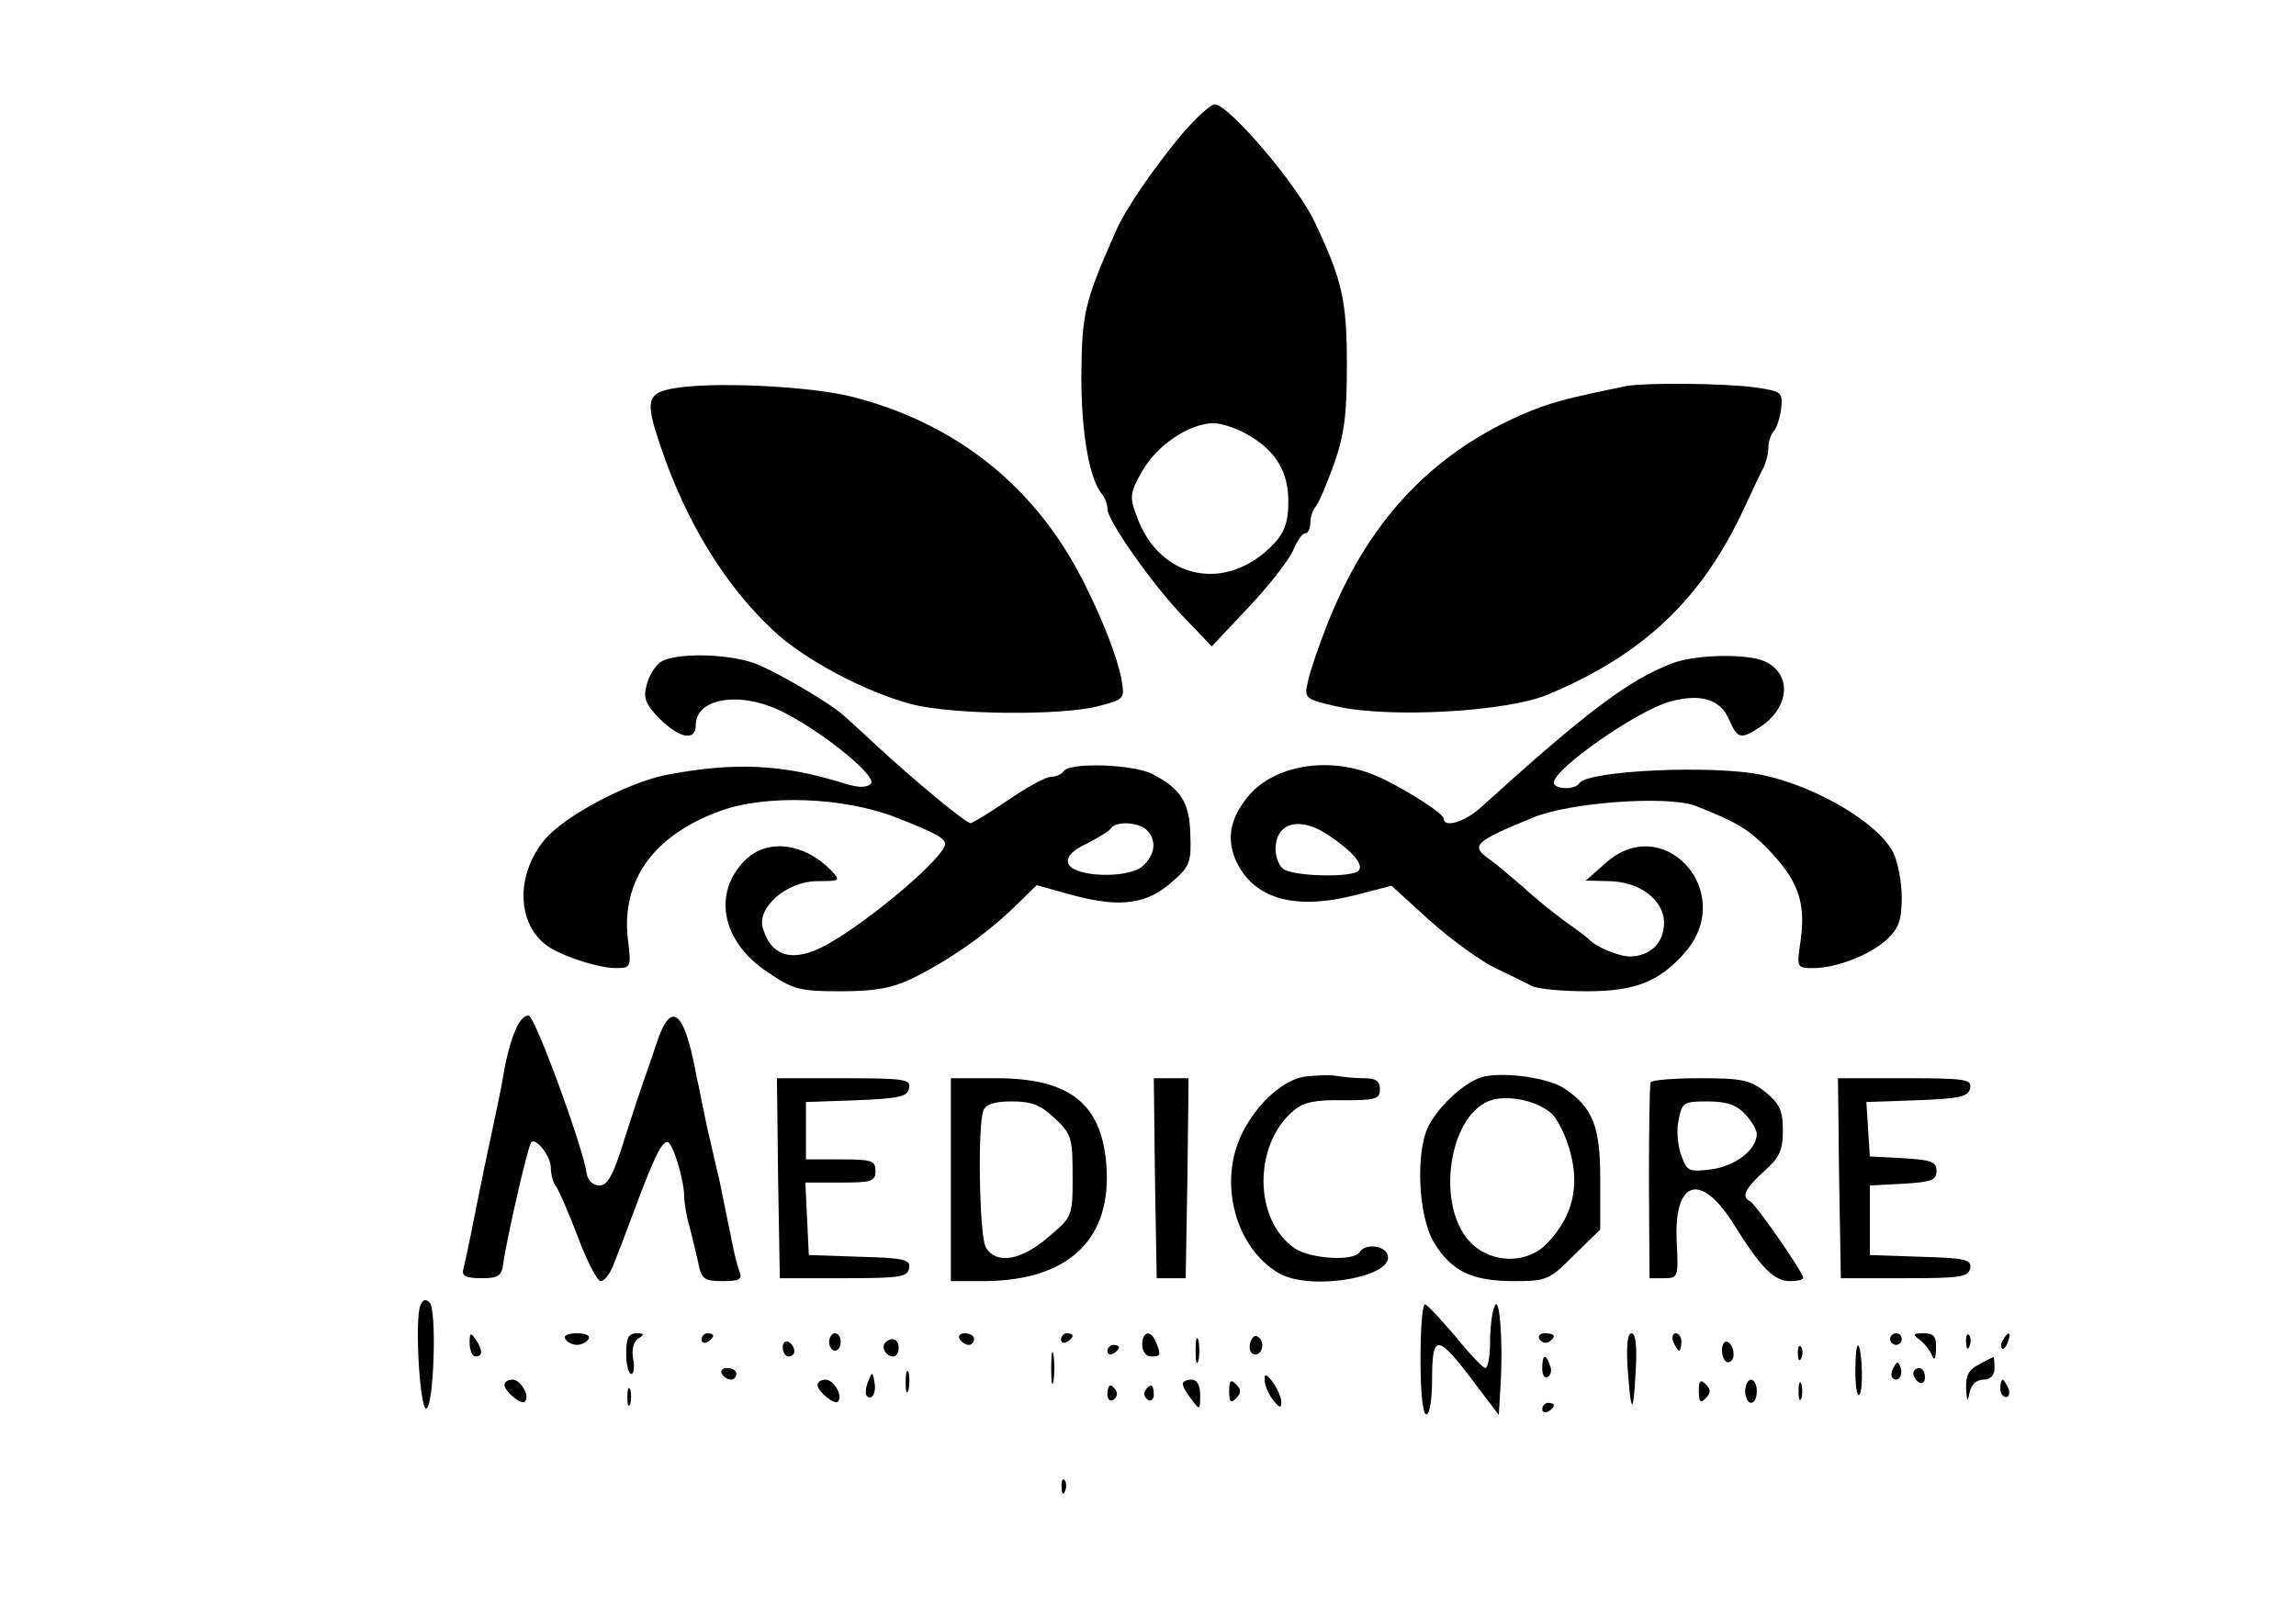 <?xml version="1.0" standalone="no"?>
<!DOCTYPE svg PUBLIC "-//W3C//DTD SVG 20010904//EN"
 "http://www.w3.org/TR/2001/REC-SVG-20010904/DTD/svg10.dtd">
<svg version="1.0" xmlns="http://www.w3.org/2000/svg"
 width="396pt" height="279pt" viewBox="0 0 396 279"
 preserveAspectRatio="xMidYMid meet">

<g transform="translate(0,279) scale(0.1,-0.1)"
fill="#000000" stroke="none">
<path d="M2038 2558 c-49 -59 -98 -130 -114 -168 -54 -122 -58 -141 -59 -249
0 -99 14 -180 37 -205 4 -6 8 -16 8 -24 0 -20 78 -131 132 -187 l48 -50 64 68
c35 37 69 81 76 97 7 17 16 30 21 30 5 0 9 8 9 18 0 10 4 22 9 28 5 5 19 38
32 74 18 52 22 86 22 170 0 112 -8 147 -56 248 -31 65 -148 202 -172 202 -7 0
-33 -24 -57 -52z m116 -519 c48 -28 69 -65 68 -117 0 -32 -7 -51 -24 -69 -81
-87 -199 -64 -238 48 -12 32 -11 40 10 76 25 45 81 82 122 83 15 0 42 -9 62
-21z"/>
<path d="M1175 2122 c-61 -8 -64 -19 -35 -104 44 -130 111 -238 193 -315 54
-51 160 -107 240 -128 70 -18 258 -20 322 -3 45 12 45 12 39 48 -7 35 -30 96
-62 160 -82 167 -219 278 -400 325 -70 18 -223 26 -297 17z"/>
<path d="M2805 2124 c-103 -21 -134 -29 -182 -50 -158 -70 -266 -187 -335
-364 -14 -36 -29 -79 -32 -95 -7 -30 -6 -31 51 -44 92 -20 292 -9 363 21 165
69 266 165 339 323 13 28 27 58 32 67 5 10 9 26 9 36 0 10 4 22 9 28 5 5 11
23 13 39 3 29 1 30 -47 37 -54 7 -188 8 -220 2z"/>
<path d="M1138 1647 c-9 -7 -20 -25 -23 -40 -6 -21 -1 -33 23 -57 34 -34 62
-39 62 -11 0 48 80 60 154 21 68 -35 160 -110 148 -122 -7 -7 -21 -7 -44 0
-108 34 -191 38 -310 15 -68 -14 -175 -71 -209 -112 -52 -63 -47 -151 10 -186
28 -17 85 -35 113 -35 26 0 27 1 21 49 -12 102 44 180 159 222 79 29 213 24
303 -11 69 -27 85 -36 85 -46 0 -22 -129 -132 -203 -173 -57 -32 -96 -23 -111
27 -12 36 41 82 94 82 40 0 40 1 23 19 -46 47 -110 55 -148 17 -57 -57 -40
-141 39 -193 44 -30 55 -33 125 -33 58 0 88 5 122 21 62 30 127 75 176 122
l41 40 65 -18 c80 -21 126 -15 170 25 29 25 32 34 30 80 -1 56 -17 80 -66 105
-34 17 -142 20 -152 5 -3 -5 -13 -10 -22 -10 -9 0 -42 -18 -74 -40 -32 -22
-62 -40 -65 -40 -8 0 -94 71 -158 130 -27 25 -54 50 -60 55 -21 20 -111 73
-150 89 -46 19 -144 21 -168 3z m840 -289 c17 -17 15 -42 -7 -62 -26 -23 -124
-19 -129 6 -2 11 9 22 33 33 19 10 38 21 41 26 8 13 48 11 62 -3z"/>
<path d="M2885 1646 c-75 -28 -150 -85 -330 -248 -28 -26 -65 -37 -65 -20 0
10 -89 65 -130 79 -79 28 -168 10 -210 -44 -28 -36 -34 -68 -20 -104 29 -68
99 -90 204 -64 l66 17 66 -60 c37 -33 88 -70 113 -82 25 -12 54 -26 63 -31 10
-5 53 -9 95 -9 84 0 126 17 170 68 89 104 -39 244 -139 152 l-33 -29 38 -1
c54 0 97 -32 97 -72 0 -34 -23 -57 -58 -58 -20 0 -59 16 -72 30 -3 3 -21 17
-40 30 -19 14 -52 40 -72 59 -21 18 -47 40 -58 48 -35 24 -28 31 75 73 63 26
231 38 279 20 74 -29 95 -42 133 -83 46 -50 58 -88 48 -153 -6 -43 -6 -44 22
-44 41 0 99 23 128 50 20 19 25 33 25 72 0 27 -7 62 -15 78 -26 50 -131 113
-225 133 -83 18 -302 8 -316 -14 -7 -12 -44 -11 -44 1 0 24 145 125 201 140
52 14 86 4 101 -31 15 -34 20 -35 54 -13 51 34 55 91 8 113 -31 14 -119 12
-159 -3z m-592 -298 c39 -26 58 -48 51 -59 -8 -14 -118 -11 -132 3 -7 7 -12
21 -12 33 0 47 43 58 93 23z"/>
<path d="M889 1013 c-7 -15 -16 -48 -20 -73 -4 -25 -13 -67 -19 -95 -10 -47
-16 -74 -38 -185 -5 -25 -11 -52 -13 -60 -3 -11 5 -15 31 -15 30 0 35 4 38 25
4 34 42 202 48 209 8 10 34 -24 34 -43 0 -12 4 -26 8 -31 5 -6 22 -45 38 -87
16 -43 34 -78 40 -78 6 0 16 12 22 28 6 15 23 59 37 97 33 88 46 115 56 115 9
0 29 -65 29 -94 0 -10 4 -35 10 -55 5 -20 12 -48 15 -63 5 -24 10 -28 41 -28
30 0 35 3 29 18 -4 9 -11 40 -16 67 -6 28 -14 69 -19 93 -6 23 -14 61 -20 85
-5 23 -13 65 -19 92 -21 114 -44 131 -69 54 -8 -24 -18 -53 -22 -64 -4 -11
-19 -56 -33 -100 -19 -62 -29 -80 -43 -80 -11 0 -20 8 -22 20 -6 45 -88 269
-100 273 -6 2 -17 -9 -23 -25z"/>
<path d="M2252 933 c-47 -6 -103 -66 -121 -127 -24 -82 10 -176 76 -213 56
-31 201 -5 186 33 -6 16 -39 19 -48 4 -10 -16 -83 -12 -111 6 -72 48 -73 179
-3 238 18 15 38 19 86 18 56 0 63 2 63 19 0 14 -7 19 -27 19 -16 0 -37 2 -48
4 -11 2 -35 1 -53 -1z"/>
<path d="M2560 933 c-29 -6 -76 -47 -96 -85 -23 -45 -18 -156 9 -201 30 -50
66 -67 138 -67 57 0 61 2 104 45 l45 44 0 87 c0 92 -13 124 -63 157 -26 17
-98 28 -137 20z m116 -64 c11 -10 26 -41 33 -69 15 -58 3 -108 -38 -152 -34
-39 -97 -39 -134 -2 -63 63 -38 227 38 247 31 8 78 -3 101 -24z"/>
<path d="M1342 758 l3 -173 110 0 c96 0 110 2 113 17 3 15 -8 18 -85 20 l-88
3 -3 63 -3 62 61 0 c53 0 60 2 60 20 0 18 -7 20 -60 20 l-60 0 0 50 0 49 87 3
c74 3 88 6 91 21 3 15 -7 17 -113 17 l-115 0 2 -172z"/>
<path d="M1640 755 l0 -175 58 0 c146 1 221 73 210 203 -9 104 -64 147 -190
147 l-78 0 0 -175z m179 106 c29 -27 31 -34 31 -99 0 -70 0 -71 -42 -106 -47
-41 -91 -48 -108 -17 -11 21 -14 209 -4 235 4 11 19 16 49 16 34 0 50 -6 74
-29z"/>
<path d="M1992 758 l3 -173 25 0 25 0 3 173 2 172 -30 0 -30 0 2 -172z"/>
<path d="M2847 923 c-2 -5 -3 -82 -3 -173 l1 -165 25 0 c24 0 25 2 22 60 -6
110 41 125 99 32 46 -74 69 -97 96 -97 13 0 23 2 23 6 0 9 -83 129 -92 132
-15 7 -8 22 24 51 27 24 33 36 33 71 0 35 -6 46 -30 66 -26 21 -41 24 -112 24
-45 0 -84 -3 -86 -7z m163 -55 c11 -12 20 -27 20 -34 0 -27 -36 -55 -77 -61
-40 -5 -43 -4 -53 23 -6 16 -9 43 -5 61 6 31 8 33 50 33 33 0 50 -6 65 -22z"/>
<path d="M3172 758 l3 -173 110 0 c96 0 110 2 113 17 3 15 -8 18 -85 20 l-88
3 0 60 0 60 58 3 c48 3 57 6 57 22 0 16 -9 19 -57 22 l-58 3 -3 47 -3 47 88 3
c74 3 88 6 91 21 3 15 -7 17 -113 17 l-115 0 2 -172z"/>
<path d="M725 538 c-10 -24 -1 -178 10 -178 13 0 19 170 6 183 -7 7 -12 5 -16
-5z"/>
<path d="M2578 537 c-5 -10 -8 -39 -8 -63 0 -24 -4 -44 -8 -44 -4 0 -28 25
-52 55 -25 29 -48 54 -52 55 -5 0 -8 -43 -8 -95 0 -57 4 -95 10 -95 6 0 10 27
10 60 0 81 9 80 75 -8 l40 -53 3 50 c5 78 -2 159 -10 138z"/>
<path d="M810 473 c0 -13 5 -23 10 -23 13 0 13 11 0 30 -8 12 -10 11 -10 -7z"/>
<path d="M975 480 c3 -5 12 -10 20 -10 8 0 17 5 20 10 4 6 -5 10 -20 10 -15 0
-24 -4 -20 -10z"/>
<path d="M1080 455 c0 -19 4 -35 9 -35 4 0 6 12 3 26 -3 16 1 30 9 35 11 7 10
9 -3 9 -14 0 -18 -8 -18 -35z"/>
<path d="M1210 479 c0 -5 5 -7 10 -4 6 3 10 8 10 11 0 2 -4 4 -10 4 -5 0 -10
-5 -10 -11z"/>
<path d="M1430 475 c0 -8 5 -15 10 -15 6 0 10 7 10 15 0 8 -4 15 -10 15 -5 0
-10 -7 -10 -15z"/>
<path d="M1655 480 c3 -5 10 -10 16 -10 5 0 9 5 9 10 0 6 -7 10 -16 10 -8 0
-12 -4 -9 -10z"/>
<path d="M1830 479 c0 -5 5 -7 10 -4 6 3 10 8 10 11 0 2 -4 4 -10 4 -5 0 -10
-5 -10 -11z"/>
<path d="M1970 470 c0 -11 7 -20 15 -20 17 0 18 2 9 24 -9 23 -24 20 -24 -4z"/>
<path d="M2062 460 c0 -19 2 -27 5 -17 2 9 2 25 0 35 -3 9 -5 1 -5 -18z"/>
<path d="M2157 476 c-3 -8 -2 -18 3 -21 13 -8 24 15 12 27 -6 6 -11 4 -15 -6z"/>
<path d="M2655 480 c4 -6 11 -8 16 -5 14 9 11 15 -7 15 -8 0 -12 -5 -9 -10z"/>
<path d="M2807 433 c6 -84 10 -87 14 -10 3 44 0 67 -7 67 -7 0 -9 -20 -7 -57z"/>
<path d="M2886 475 c4 -8 8 -15 10 -15 2 0 4 7 4 15 0 8 -4 15 -10 15 -5 0 -7
-7 -4 -15z"/>
<path d="M3260 480 c0 -5 5 -10 10 -10 6 0 10 5 10 10 0 6 -4 10 -10 10 -5 0
-10 -4 -10 -10z"/>
<path d="M3312 478 c9 -7 18 -20 21 -28 3 -8 6 -3 6 13 1 21 -3 27 -21 27 -19
0 -20 -2 -6 -12z"/>
<path d="M3391 474 c0 -11 3 -14 6 -6 3 7 2 16 -1 19 -3 4 -6 -2 -5 -13z"/>
<path d="M3455 479 c-4 -6 -5 -12 -2 -15 2 -3 7 2 10 11 7 17 1 20 -8 4z"/>
<path d="M1350 466 c0 -9 5 -16 10 -16 6 0 10 4 10 9 0 6 -4 13 -10 16 -5 3
-10 -1 -10 -9z"/>
<path d="M1527 474 c-8 -8 1 -24 14 -24 5 0 9 7 9 15 0 15 -12 20 -23 9z"/>
<path d="M2970 461 c0 -12 5 -21 10 -21 6 0 10 6 10 14 0 8 -4 18 -10 21 -5 3
-10 -3 -10 -14z"/>
<path d="M1813 430 c0 -25 2 -35 4 -22 2 12 2 32 0 45 -2 12 -4 2 -4 -23z"/>
<path d="M1910 459 c0 -5 5 -7 10 -4 6 3 10 8 10 11 0 2 -4 4 -10 4 -5 0 -10
-5 -10 -11z"/>
<path d="M3101 454 c0 -11 3 -14 6 -6 3 7 2 16 -1 19 -3 4 -6 -2 -5 -13z"/>
<path d="M3200 425 c0 -27 3 -45 7 -41 7 7 5 77 -2 85 -3 2 -5 -17 -5 -44z"/>
<path d="M2660 429 c0 -11 4 -18 10 -14 5 3 7 12 3 20 -7 21 -13 19 -13 -6z"/>
<path d="M3413 436 c-17 -8 -23 -19 -22 -41 1 -23 3 -25 6 -7 3 14 12 22 24
22 12 0 19 7 19 20 0 11 -1 19 -2 19 -2 -1 -13 -6 -25 -13z"/>
<path d="M3266 431 c-4 -7 -5 -15 -2 -18 9 -9 19 4 14 18 -4 11 -6 11 -12 0z"/>
<path d="M1245 420 c3 -5 10 -10 16 -10 5 0 9 5 9 10 0 6 -7 10 -16 10 -8 0
-12 -4 -9 -10z"/>
<path d="M1562 405 c0 -16 2 -22 5 -12 2 9 2 23 0 30 -3 6 -5 -1 -5 -18z"/>
<path d="M3300 421 c0 -6 5 -13 10 -16 6 -3 10 1 10 9 0 9 -4 16 -10 16 -5 0
-10 -4 -10 -9z"/>
<path d="M1497 406 c-4 -10 -5 -21 -2 -24 9 -9 17 6 13 25 -3 17 -4 17 -11 -1z"/>
<path d="M2181 410 c0 -8 6 -24 14 -34 11 -15 15 -16 15 -5 0 8 -7 24 -15 35
-11 14 -14 15 -14 4z"/>
<path d="M870 401 c0 -11 29 -35 35 -29 10 9 -7 38 -21 38 -8 0 -14 -4 -14 -9z"/>
<path d="M1410 401 c0 -11 29 -35 35 -29 10 9 -7 38 -21 38 -8 0 -14 -4 -14
-9z"/>
<path d="M2040 403 c0 -5 7 -17 15 -27 14 -19 15 -19 15 7 0 17 -5 27 -15 27
-8 0 -15 -3 -15 -7z"/>
<path d="M2120 390 c0 -19 3 -21 12 -12 9 9 9 15 0 24 -9 9 -12 7 -12 -12z"/>
<path d="M2930 390 c0 -19 3 -21 12 -12 9 9 9 15 0 24 -9 9 -12 7 -12 -12z"/>
<path d="M3010 390 c0 -11 5 -20 10 -20 6 0 10 9 10 20 0 11 -4 20 -10 20 -5
0 -10 -9 -10 -20z"/>
<path d="M3102 390 c0 -14 2 -19 5 -12 2 6 2 18 0 25 -3 6 -5 1 -5 -13z"/>
<path d="M3450 395 c0 -8 4 -15 10 -15 5 0 7 7 4 15 -4 8 -8 15 -10 15 -2 0
-4 -7 -4 -15z"/>
<path d="M1082 380 c0 -14 2 -19 5 -12 2 6 2 18 0 25 -3 6 -5 1 -5 -13z"/>
<path d="M1910 384 c0 -8 5 -12 10 -9 6 4 8 11 5 16 -9 14 -15 11 -15 -7z"/>
<path d="M1975 391 c-3 -5 -1 -12 5 -16 5 -3 10 1 10 9 0 18 -6 21 -15 7z"/>
<path d="M2660 359 c0 -5 5 -7 10 -4 6 3 10 8 10 11 0 2 -4 4 -10 4 -5 0 -10
-5 -10 -11z"/>
<path d="M1831 224 c0 -11 3 -14 6 -6 3 7 2 16 -1 19 -3 4 -6 -2 -5 -13z"/>
</g>
</svg>
